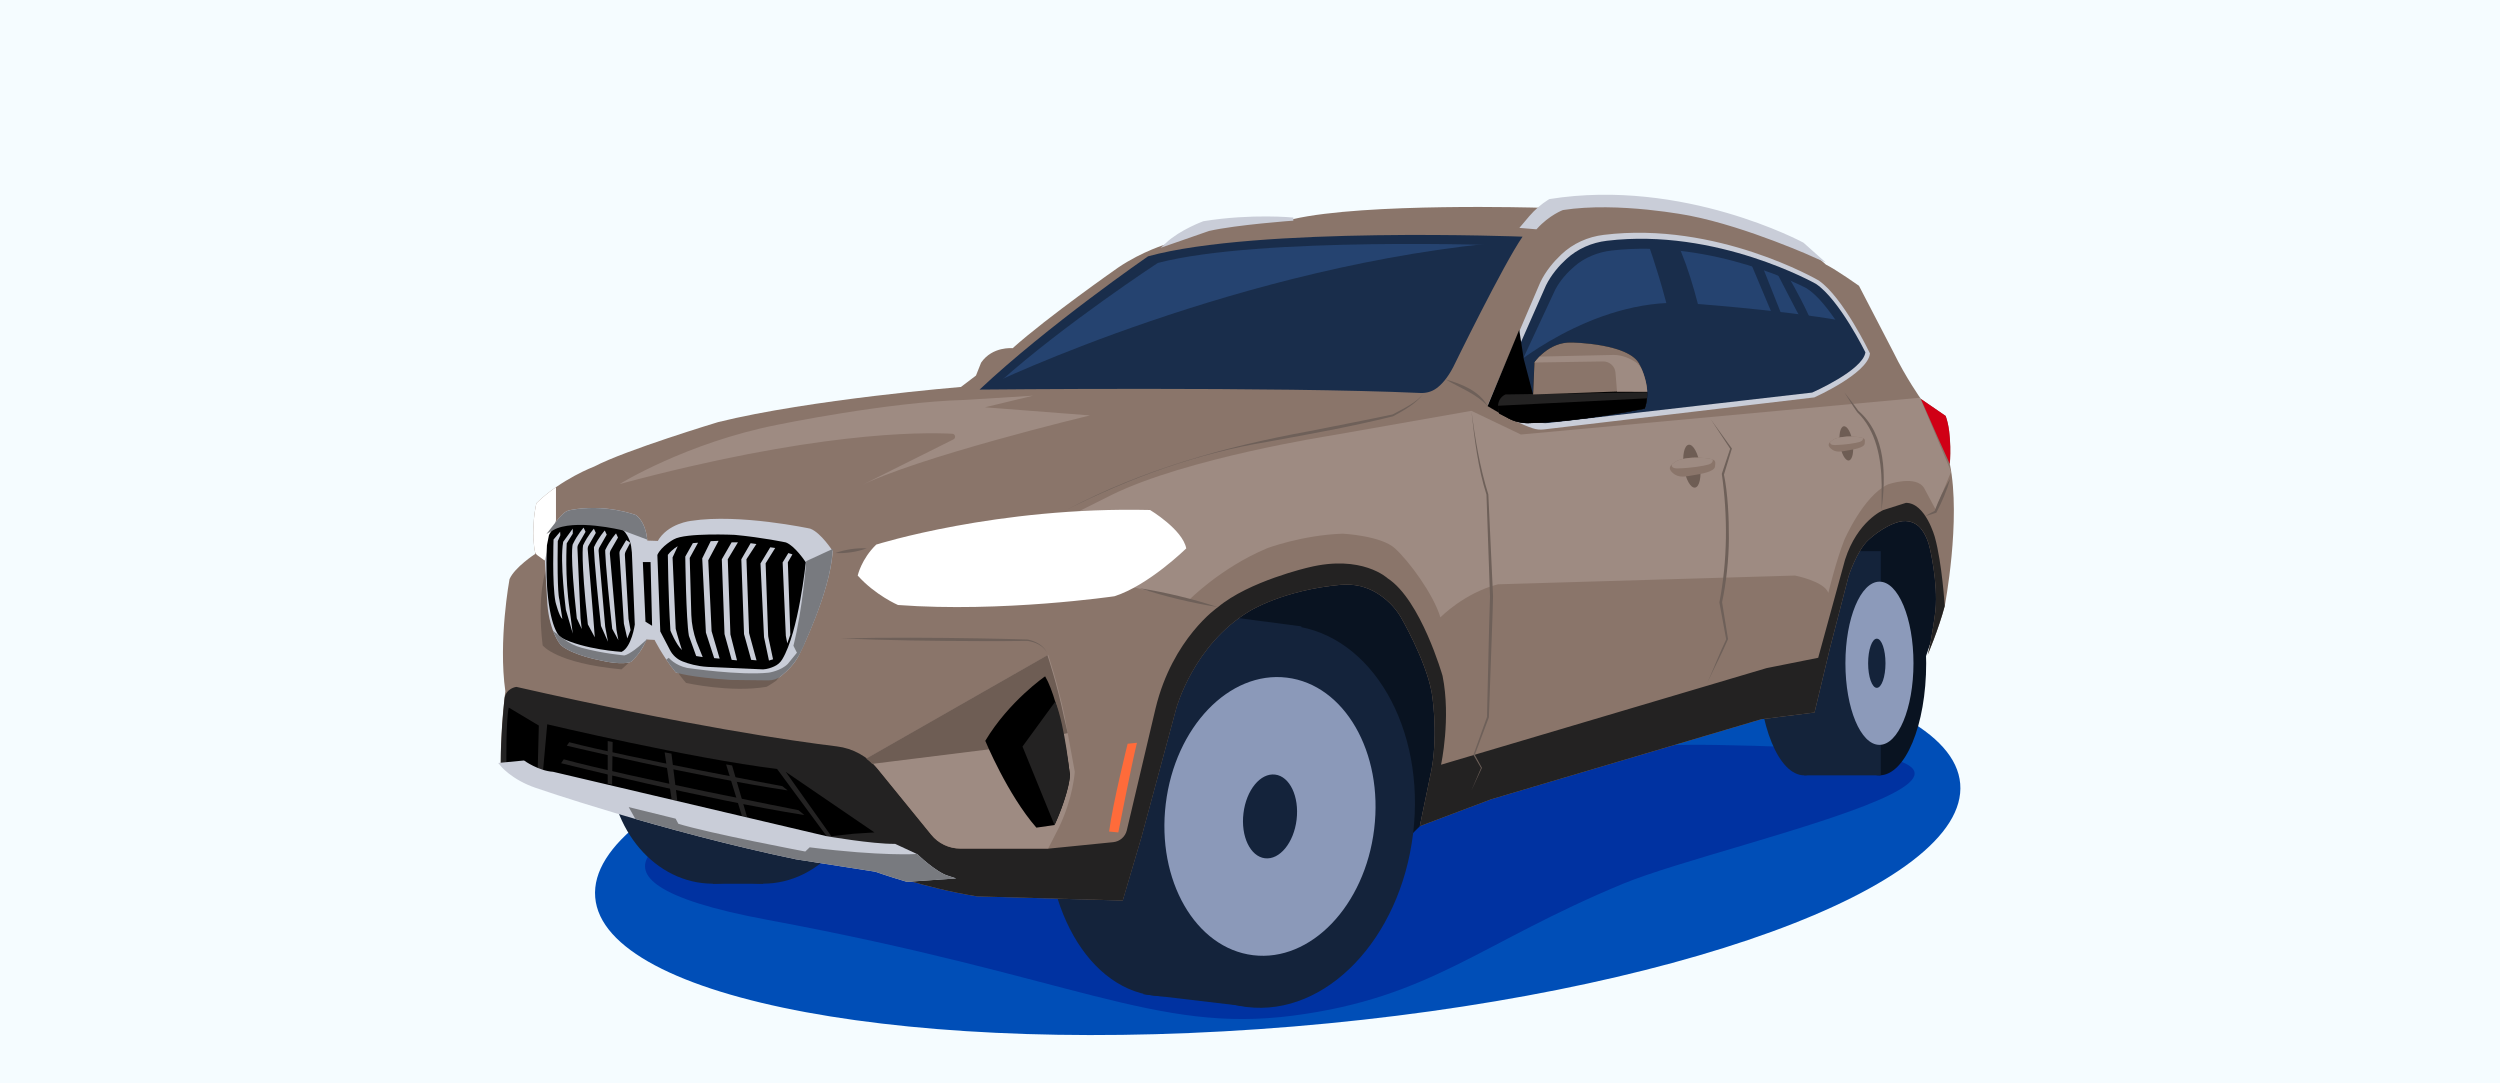 <?xml version="1.0" encoding="UTF-8"?> <svg xmlns="http://www.w3.org/2000/svg" width="360" height="156" viewBox="0 0 360 156" fill="none"><rect x="0" y="0" width="360" height="156" fill="#333333" stroke="none"/><g clip-path="url(#clip0_1_121)"><path d="M360 0H0V156H360V0Z" fill="#F5FCFF"></path><path d="M186.22 147.82C240.5 143.3 283.51 127.65 282.27 112.86C281.04 98.07 236.04 89.74 181.76 94.26C127.48 98.78 84.47 114.43 85.71 129.22C86.94 144.01 131.94 152.34 186.22 147.82Z" fill="#004EB7"></path><path d="M152.48 119.18C142.05 121.04 108.53 115.72 104.34 117.19C100.15 118.65 77.51 126.34 110.57 132.47C154.77 140.67 166.35 148.85 186.22 146.25C206.09 143.65 213.11 135.79 233.72 127.26C248.86 120.99 311.74 108.29 247.01 107.27C226.23 106.94 213.73 110.92 192.74 112.44C171.75 113.96 165.61 100.03 165.61 100.03" fill="#0032A1"></path><path d="M186.49 128.53L199.78 123.6L213.85 109.7L273.31 94.35L276.35 97.41L279.04 89.49L280.02 80.45L278.17 73.92L271.86 69.27L238.46 81.24L203.42 77.41L175.71 81.04L159.71 102.17L186.49 128.53Z" fill="#091321"></path><path d="M164.65 143.17L180.18 145.01L187.4 90.2L171.9 88.16L164.65 143.17Z" fill="#14233B"></path><path d="M187.92 118.18C186.08 133.34 176.32 144.62 166.13 143.38C155.94 142.14 149.17 128.85 151.01 113.69C152.85 98.53 162.61 87.25 172.8 88.49C182.99 89.73 189.76 103.02 187.92 118.18Z" fill="#14233B"></path><path d="M203.48 120.07C201.64 135.23 190.92 146.39 179.54 145.01C168.16 143.63 160.43 130.22 162.27 115.06C164.11 99.9 174.83 88.74 186.21 90.12C197.59 91.5 205.33 104.91 203.48 120.07Z" fill="#14233B"></path><path d="M197.88 119.39C196.54 130.43 188.74 138.56 180.45 137.55C172.16 136.54 166.53 126.78 167.87 115.74C169.21 104.7 177.01 96.57 185.3 97.58C193.6 98.58 199.23 108.35 197.88 119.39Z" fill="#8B99B9"></path><path d="M186.71 118.03C186.31 121.36 184.27 123.85 182.15 123.59C180.04 123.33 178.65 120.43 179.06 117.1C179.46 113.77 181.5 111.28 183.62 111.54C185.73 111.8 187.11 114.7 186.71 118.03Z" fill="#14233B"></path><path d="M117.52 109.92C117.52 119.49 110.86 127.25 102.64 127.25C94.42 127.25 87.76 119.49 87.76 109.92C87.76 100.35 94.42 92.59 102.64 92.59C110.86 92.59 117.52 100.35 117.52 109.92Z" fill="#14233B"></path><path d="M109.89 92.59H102.64V127.26H109.89V92.59Z" fill="#14233B"></path><path d="M124.76 109.92C124.76 119.49 118.1 127.25 109.88 127.25C101.66 127.25 95 119.49 95 109.92C95 100.35 101.66 92.59 109.88 92.59C118.1 92.59 124.76 100.35 124.76 109.92Z" fill="#14233B"></path><path d="M277.37 95.51C277.37 104.42 274.36 111.65 270.64 111.65C266.92 111.65 263.91 104.43 263.91 95.51C263.91 86.6 266.92 79.37 270.64 79.37C274.36 79.37 277.37 86.59 277.37 95.51Z" fill="#091321"></path><path d="M253.2 96.49L266.44 95.51C266.44 104.42 263.47 111.65 259.81 111.65C256.15 111.65 253.18 104.43 253.18 95.51C253.18 86.6 256.15 79.37 259.81 79.37C263.47 79.37 266.44 86.59 266.44 95.51" fill="#14233A"></path><path d="M270.83 79.37H259.82V111.65H270.83V79.37Z" fill="#14233A"></path><path d="M275.54 95.51C275.54 102 273.34 107.26 270.64 107.26C267.93 107.26 265.74 102 265.74 95.51C265.74 89.02 267.94 83.76 270.64 83.76C273.34 83.75 275.54 89.01 275.54 95.51Z" fill="#8C9ABA"></path><path d="M271.51 95.51C271.51 97.47 270.95 99.05 270.26 99.05C269.57 99.05 269.01 97.46 269.01 95.51C269.01 93.55 269.57 91.97 270.26 91.97C270.95 91.96 271.51 93.55 271.51 95.51Z" fill="#14233A"></path><path d="M72.1 110.03C72.1 110.03 73.66 112.04 77.16 113.23C77.16 113.23 95.01 119.4 114.58 123.5L126.04 125.29C126.04 125.29 133.18 127.89 140.69 129.08L161.67 129.68L164.35 120.6L169.39 101.96C169.39 101.96 171.86 92.86 179.9 88.02C179.9 88.02 184.73 84.97 193.09 84.21C194.89 84.05 196.71 84.44 198.25 85.39C199.44 86.12 200.75 87.23 201.7 88.84C201.7 88.84 205.27 94.94 206.16 99.7C206.16 99.7 207.13 105.2 206.16 110.71L204.45 118.97L214.72 115.1L253.63 103.57L261.29 102.6L263.52 93.3L266.2 82.96C266.2 82.96 267.39 79.3 269.03 77.78C269.03 77.78 271.17 75.72 273.53 75.13C274.65 74.85 275.86 75.2 276.59 76.1C277.08 76.7 277.58 77.6 277.89 78.94C277.89 78.94 279.08 83.85 278.71 87.87C278.71 87.87 278.19 92.11 277.59 94.27C277.59 94.27 279.15 90.62 280.04 87.28C280.04 87.28 282.42 74.86 280.78 66.82C280.78 66.82 281.15 62.51 280.18 59.9L276.61 57.45C276.61 57.45 274.45 54.4 272.67 50.75L267.69 41.15C267.69 41.15 264.42 38.84 262.93 38.1L259.58 35.12C259.58 35.12 242.4 25.82 223.2 28.87L221.56 29.91C221.56 29.91 196.57 29.17 186.22 31.55C186.22 31.55 180.34 30.95 173.35 32.07C173.35 32.07 170.08 33.26 168.07 35.12C168.07 35.12 164.5 36.16 161 38.54C161 38.54 150.88 45.61 145.82 50.14C145.82 50.14 142.92 49.84 141.28 52.22L140.54 54.08L138.38 55.72C138.38 55.72 116.66 57.51 103.42 60.78C103.42 60.78 90.1 64.8 85.57 67.18C85.57 67.18 80.81 68.97 77.24 72.46C77.24 72.46 76.35 76.11 77.09 79.75C77.09 79.75 74.11 81.68 73.37 83.4C73.37 83.4 71.73 92.25 72.77 99.54C72.77 99.54 72.1 104.38 72.1 110.03Z" fill="#8A756A"></path><path d="M213.85 109.7L215.75 112.43L219.54 109.97L254.64 100.6L259.88 95.92L213.85 109.7Z" fill="#4EE700"></path><path d="M161.04 119.87C161.04 119.87 162.94 110.11 163.72 106.96L162.38 107.1C162.38 107.1 160.24 115.66 159.71 119.74L161.04 119.87Z" fill="#FF6B3A"></path><path d="M89.21 69.71C89.21 69.71 98.81 63.76 111.98 61.16C111.98 61.16 127.94 57.87 138.93 57.59L148.75 56.98L141.83 58.65L156.95 59.82C156.95 59.82 131.62 65.91 123.51 70.16L137.3 63.27C137.69 63.07 137.57 62.48 137.13 62.46C132.45 62.21 117.02 62.22 89.21 69.71Z" fill="#9E8B82"></path><path d="M120.27 79.64C121.74 79.12 123.27 78.89 124.83 78.96C123.36 79.49 121.83 79.71 120.27 79.64Z" fill="#6E6059"></path><path d="M193.36 76.85C193.36 76.85 198.86 77.13 200.87 78.96C202.88 80.79 206.37 85.48 207.42 88.9C207.42 88.9 210.82 85.4 215.7 84.14L258.48 82.88C258.48 82.88 262.67 83.69 263.28 85.37C263.28 85.37 264.4 80.74 265.57 77.78C265.57 77.78 268.3 71.42 271.87 69.75C271.87 69.75 275.94 68.33 277.09 70.31L278.72 73.35L280.96 67.92L276.48 57.27L219.01 62.57L211.88 59.16L191.48 62.75C191.48 62.75 170.84 65.97 160.07 71.27L154.68 73.97L162.19 84.33L171.19 86.43C171.19 86.43 175.75 81.78 182.39 78.98C182.39 78.96 187.54 77.04 193.36 76.85Z" fill="#9E8B82"></path><path d="M78.69 81.86L79.66 88.08L80.68 91.01L83.16 93.61L91.17 94.84C90.61 95.4 89.5 96.39 89.5 96.39C80 95.5 78.14 92.93 78.14 92.93C77.25 85.38 78.69 81.86 78.69 81.86Z" fill="#6E5D54"></path><path d="M110.64 97.75C111.26 97.76 111.87 97.55 112.36 97.16C113.29 96.4 114.3 95.39 114.88 94.19C114.88 94.19 119.34 85.26 119.68 79.41C119.68 79.41 118.06 76.9 116.61 76.34C116.61 76.34 106.46 74.16 99.59 75.22C99.59 75.22 96.24 75.55 94.85 78.12L93.01 78.06C93.01 78.06 92.95 75.55 91.5 74.38C91.5 74.38 87.19 72.7 82.13 73.67C81.82 73.73 81.53 73.88 81.3 74.1C80.7 74.67 79.54 75.91 78.96 77.48L78.69 80.94L79.04 86.96C79.37 91.04 80.94 92.76 80.94 92.76C82.63 94.15 86.34 94.84 86.34 94.84C89.6 95.63 90.77 95.11 90.77 95.11C91.52 94.37 92.25 93.58 92.96 91.86L94.4 91.93C94.4 91.93 95.47 94.16 97.43 96.63C97.43 96.63 99.22 97.3 105.28 97.69L110.64 97.75Z" fill="#C9CDD8" stroke="#C9CDD8" stroke-width="0.446" stroke-miterlimit="10"></path><path d="M214.49 58.28C214.49 58.28 217.78 60.48 220.8 61.48C221.28 61.64 221.78 61.69 222.28 61.63L261.21 57.02C261.21 57.02 268.67 53.67 269.06 50.93C269.06 50.93 265.24 42.94 261.77 40.56C261.77 40.56 247.16 32.03 230.95 34.03C228.72 34.3 226.62 35.24 224.98 36.79C223.9 37.81 222.75 39.15 221.98 40.77L214.49 58.28Z" fill="#C9CDD8" stroke="#C9CDD8" stroke-width="0.42" stroke-miterlimit="10"></path><path d="M77.02 79.38C76.41 75.86 77.24 72.46 77.24 72.46C78.14 71.58 79.11 70.81 80.06 70.15V74.95L78.43 80.72L77.4 79.97C77.2 79.83 77.06 79.62 77.02 79.38Z" fill="white"></path><path d="M280.77 66.81C280.77 66.81 281.14 62.5 280.17 59.89L276.6 57.44L279.09 63.09L280.77 66.81Z" fill="#D00015"></path><path d="M168.07 35.12C170.08 33.26 173.35 32.07 173.35 32.07C180.34 30.95 186.22 31.55 186.22 31.55C186.22 31.55 178.04 32.14 174.05 33.04L168.07 35.12Z" fill="#C9CDD8" stroke="#C9CDD8" stroke-width="0.446" stroke-miterlimit="10"></path><path d="M223.04 28.97L223.19 28.88C242.38 25.83 259.57 35.13 259.57 35.13L261.67 37C261.67 37 251.75 32.49 243.42 30.85C243.42 30.85 233.05 28.77 225 30.03C225 30.03 223 30.76 221.16 32.79L219.24 32.63L220.4 31.26C221.17 30.37 222.05 29.59 223.04 28.97Z" fill="#C9CDD8" stroke="#C9CDD8" stroke-width="0.446" stroke-miterlimit="10"></path><path d="M72.64 100.67C72.46 102.43 72.11 106.02 72.11 110.03C72.11 110.03 73.67 112.04 77.17 113.23C77.17 113.23 95.02 119.4 114.59 123.5L126.05 125.29C126.05 125.29 133.19 127.89 140.7 129.08L161.68 129.68L164.36 120.6L169.4 101.96C169.4 101.96 171.87 92.86 179.91 88.02C179.91 88.02 184.74 84.97 193.1 84.21C194.9 84.05 196.72 84.44 198.25 85.39C199.44 86.12 200.75 87.23 201.7 88.84C201.7 88.84 205.27 94.94 206.16 99.7C206.16 99.7 207.13 105.2 206.16 110.71L204.45 118.97L214.72 115.1L253.63 103.57L261.29 102.6L263.52 93.3L266.2 82.96C266.2 82.96 267.39 79.3 269.03 77.78C269.03 77.78 271.17 75.72 273.53 75.12C274.65 74.84 275.85 75.19 276.59 76.09C277.08 76.69 277.58 77.59 277.89 78.94C277.89 78.94 279.08 83.85 278.71 87.87C278.71 87.87 278.19 92.11 277.59 94.27C277.59 94.27 279.15 90.62 280.04 87.28C280.04 87.28 279.67 81.18 278.63 77.39C278.63 77.39 277.29 72.41 274.46 72.41L271.19 73.45C271.19 73.45 267.47 75.01 265.69 80.59L261.82 94.72L254.38 96.21L207.51 110.12C207.51 110.12 208.96 103.46 207.73 97.33C207.73 97.33 204.61 86.39 199.81 83.27C199.81 83.27 196.13 79.81 188.43 81.71C188.43 81.71 179.84 83.68 175.37 87.44C175.37 87.44 168.84 91.91 166.4 102.01L162.26 119.57C162.04 120.49 161.26 121.17 160.32 121.27L150.94 122.21H138.3C136.67 122.21 135.13 121.48 134.11 120.22L126.38 110.72C124.92 108.92 122.81 107.76 120.51 107.48C114.15 106.71 99.11 104.54 74.4 98.92C74.4 98.88 72.8 99.09 72.64 100.67Z" fill="#232222"></path><path d="M150.94 122.18H138.3C136.67 122.18 135.13 121.45 134.11 120.19L126.38 110.69C125.92 110.13 125.41 109.63 124.84 109.2L150.94 94.31C150.94 94.31 152.37 98.59 153.32 103.22L154.77 111.14C154.77 111.14 154.55 114.88 152.48 119.17L150.94 122.18Z" fill="#9E8B82"></path><path d="M153.21 103.26C152.26 98.63 150.83 94.35 150.83 94.35L124.73 109.24C125.04 109.47 125.33 109.72 125.6 110L143.17 107.81L153.75 105.57L153.21 103.26Z" fill="#6E5D54"></path><path d="M141.06 56.1C141.06 56.1 184.03 55.66 204.54 56.59C205.37 56.63 206.2 56.4 206.87 55.9C207.59 55.37 208.45 54.44 209.28 52.83C209.28 52.83 216.5 38.03 219.25 34.08C219.25 34.08 181.01 32.59 165.32 36.91C165.31 36.91 150.88 46.87 141.06 56.1Z" fill="#192D4B"></path><path d="M144.06 54.92C144.06 54.92 184.23 54.53 203.4 55.36C204.18 55.39 204.95 55.19 205.58 54.75C206.25 54.28 207.06 53.45 207.83 52.02C207.83 52.02 214.57 38.85 217.15 35.35C217.15 35.35 181.41 34.03 166.74 37.86C166.72 37.85 153.23 46.72 144.06 54.92Z" fill="#254370"></path><path d="M215.29 57.73C215.29 57.73 218.51 59.82 221.46 60.77C221.93 60.92 222.42 60.97 222.91 60.91L260.95 56.53C260.95 56.53 268.24 53.34 268.62 50.74C268.62 50.74 264.89 43.15 261.5 40.88C261.5 40.88 247.22 32.77 231.39 34.67C229.21 34.93 227.16 35.83 225.56 37.3C224.5 38.27 223.39 39.55 222.63 41.08L215.29 57.73Z" fill="#192D4B"></path><path d="M217.14 56.33C217.14 56.33 220.14 58.16 222.88 59C223.31 59.13 223.78 59.17 224.23 59.12L259.65 55.27C259.65 55.27 266.44 52.47 266.79 50.18C266.79 50.18 263.32 43.51 260.16 41.52C260.16 41.52 246.87 34.4 232.12 36.07C230.09 36.3 228.18 37.08 226.69 38.38C225.71 39.23 224.67 40.35 223.96 41.7L217.14 56.33Z" fill="#254370"></path><path d="M126.18 78.42C126.18 78.42 143.59 72.92 165.61 73.44C165.61 73.44 170.3 76.25 170.82 78.97C170.82 78.97 165.39 84.3 160.48 85.86C160.48 85.86 144.26 88.24 129.31 87.12C129.31 87.12 126.04 85.71 123.51 82.88C123.51 82.88 124.03 80.5 126.18 78.42Z" fill="white"></path><path d="M97.43 96.62C97.79 97.07 98.37 97.89 98.79 98.34C98.79 98.34 105.21 99.79 110.39 98.9C110.39 98.9 110.99 98.58 111.77 98.02L112.87 96.7L108.93 97.74L103.03 97.51L97.43 96.62Z" fill="#6E5D54"></path><path d="M109.88 96.39L101.87 96.03C100.38 95.94 99.14 95.58 98.28 95.24C97.5 94.93 96.86 94.35 96.48 93.61L95.08 90.93L94.66 79.91C95.25 78.61 97.04 77.66 97.04 77.66C98.73 76.69 105.8 77.02 105.8 77.02C109.84 77.4 113.17 78.11 113.17 78.11C114.46 78.61 115.9 80.77 116.03 80.97C116.03 80.97 115.01 91.05 112.64 94.95C112.37 95.4 111.97 95.75 111.49 95.96C111.06 96.16 110.48 96.36 109.88 96.39Z" fill="black"></path><path d="M90.99 79.55L91.41 89.94C91.41 89.94 90.96 93.18 89.51 93.87C89.51 93.87 84.07 93.54 80.78 91.81C80.78 91.81 79.31 91.04 78.81 84.94C78.81 84.94 78.57 82.06 78.76 78.51L79.05 77.06C79.05 77.06 79.43 76.15 80.21 75.8L80.5 75.72C85.41 74.62 89.69 76.29 89.69 76.29C90.68 77.25 90.88 78.63 90.88 78.63L90.99 79.55Z" fill="black"></path><path d="M141.88 106.68C141.88 106.68 145.08 114.42 149.24 119.18L151.84 118.81C151.84 118.81 153.92 114.35 154.07 111.52C154.07 111.52 152.73 101.18 150.5 97.39C150.51 97.38 145.3 100.96 141.88 106.68Z" fill="black"></path><path d="M80.22 75.3C80.62 74.78 81.02 74.37 81.3 74.11C81.53 73.89 81.82 73.74 82.13 73.68C87.18 72.7 91.5 74.39 91.5 74.39C92.46 75.17 92.81 76.54 92.94 77.37L89.66 76.14C89.66 76.14 82.65 74.39 79.56 76.14L80.22 75.3Z" fill="#787A7F" stroke="#787A7F" stroke-width="0.446" stroke-miterlimit="10"></path><path d="M115 93.98C115 93.98 119.34 85.26 119.67 79.4L116.31 80.95C116.31 80.95 115.79 87.78 114.49 92.96L115 93.98Z" fill="#787A7F" stroke="#787A7F" stroke-width="0.446" stroke-miterlimit="10"></path><path d="M114.88 94.19C114.3 95.38 113.29 96.4 112.36 97.16C111.88 97.55 111.27 97.76 110.64 97.75L105.28 97.69C99.22 97.3 97.43 96.63 97.43 96.63C96.94 96.01 96.5 95.41 96.13 94.86C96.13 94.86 97.04 96.01 98.91 96.4C98.91 96.4 106.61 97.54 110.75 97.08C110.75 97.08 112.56 96.81 113.6 95.76L114.88 94.19Z" fill="#787A7F" stroke="#787A7F" stroke-width="0.446" stroke-miterlimit="10"></path><path d="M80.19 91.55C80.59 92.38 80.94 92.76 80.94 92.76C82.63 94.15 86.34 94.84 86.34 94.84C89.6 95.63 90.77 95.11 90.77 95.11C91.32 94.57 91.86 94 92.39 93.05C92.39 93.05 90.86 94.42 89.93 94.61C89.93 94.61 86.68 94.32 83.68 93.49C82.69 93.22 81.77 92.75 80.96 92.13L80.19 91.55Z" fill="#787A7F" stroke="#787A7F" stroke-width="0.446" stroke-miterlimit="10"></path><path d="M205.07 56.59C203.96 58.11 202.22 59.06 200.6 59.95C194.65 61.43 188.61 62.51 182.58 63.61C172.51 65.25 162.77 68.79 153.67 73.37C164.54 67.61 176.47 64.29 188.52 62.09C192 61.39 197.01 60.43 200.53 59.68C201.98 58.9 203.95 58.01 205.07 56.59Z" fill="#6E6059"></path><path d="M208.15 54.63C210.42 55.26 213.05 56.3 214.22 58.48C212.56 56.68 210.22 55.85 208.15 54.63Z" fill="#6E6059"></path><path d="M211.88 59.15C212.43 63.21 213.09 67.29 214.32 71.2L215 85.85C214.94 88.76 214.8 91.66 214.71 94.57C214.7 94.58 214.41 103.28 214.4 103.3C214.39 103.32 212.37 108.71 212.36 108.73L212.35 108.65L213.38 110.54L213.39 110.57L213.38 110.6L211.88 113.84L213.28 110.56V110.61L212.19 108.75L212.17 108.71L212.18 108.67L214.13 103.23C214.11 103.47 214.34 94.51 214.33 94.57C214.41 91.69 214.45 88.7 214.56 85.88L214.05 71.22C212.85 67.49 212.31 63.16 211.88 59.15Z" fill="#6E6059"></path><path d="M265.57 56.47C266.22 57.31 267.1 58.42 267.6 59.15C271.68 62.67 271.56 68.64 270.94 73.54C270.92 72.27 270.98 70.99 270.96 69.73C270.91 66.07 270.19 61.98 267.44 59.36C266.78 58.43 266.19 57.44 265.57 56.47Z" fill="#6E6059"></path><path d="M280.84 68.93C280.35 70.64 279.65 72.26 278.83 73.83C278.31 74.01 277.78 74.18 277.24 74.31C277.7 74.03 278.18 73.78 278.66 73.54L278.57 73.62C279.19 72 279.91 70.41 280.84 68.93Z" fill="#6E6059"></path><path d="M164.09 84.7C167.92 85.31 171.68 86.22 175.36 87.42C171.53 86.81 167.77 85.9 164.09 84.7Z" fill="#6E6059"></path><path d="M121.05 91.93C127.78 91.77 134.52 91.82 141.25 91.93C143.49 91.96 145.74 92.03 147.98 92.09C148.57 92.2 149.12 92.42 149.62 92.72C150.11 93.03 150.54 93.46 150.76 94C150.25 92.94 149 92.44 147.97 92.29C145.73 92.31 143.48 92.34 141.24 92.32C134.51 92.3 127.78 92.22 121.05 91.93Z" fill="#6E6059"></path><path d="M142.63 55.36C142.63 55.36 178.86 37.95 217.81 34.75L215.29 40.27L208.14 52.53L206.67 55L204.74 56.1L180.23 55.37H142.63V55.36Z" fill="#192D4B"></path><path d="M217.14 53.27C217.14 53.27 229.1 42.91 242.69 43.64C242.69 43.64 256.13 44.56 265.32 46.2L267.89 50.38L265.57 52.78L259.69 55.81L222.76 60.05L217.41 58.86L217.14 53.27Z" fill="#192D4B"></path><path d="M214.21 58.48L218.77 47.49L219.42 51.7L220.76 56.81L220.95 52.19C220.95 52.19 222.96 49.22 226.31 49.33C226.31 49.33 234.75 49.44 236.13 52.57C236.13 52.57 237.98 55.95 236.84 58.85C236.84 58.85 227.46 60.8 220.09 60.94C219.11 60.96 218.15 60.73 217.28 60.28L214.21 58.48Z" fill="black"></path><path d="M237.2 56.49C237.21 57.06 237.13 58.1 236.84 58.84C236.84 58.84 227.46 60.79 220.09 60.93C219.11 60.95 218.15 60.72 217.28 60.27L215.88 59.55C215.88 59.55 215.14 57.63 216.77 56.8L220.12 56.75L237.2 56.49Z" fill="#232222"></path><path d="M237.16 57.36C237.11 57.85 237.01 58.4 236.84 58.84C236.84 58.84 227.46 60.79 220.09 60.93C219.11 60.95 218.15 60.72 217.28 60.27L215.88 59.55C215.88 59.55 215.68 59.04 215.71 58.43L237.16 57.36Z" fill="black"></path><path d="M220.77 56.8L220.96 52.18C220.96 52.18 222.97 49.21 226.32 49.32C226.32 49.32 234.76 49.43 236.14 52.56C236.14 52.56 237.1 54.32 237.21 56.39L232.86 56.38L220.77 56.8Z" fill="#8A756A"></path><path d="M232.85 56.39L237.2 56.4C237.13 55.11 236.74 53.94 236.44 53.25C236.24 52.78 235.91 52.38 235.48 52.11C234.81 51.68 233.67 51.11 232.37 51.11L221.68 51.35L220.95 52.2L230.86 52.05C231.78 52.04 232.56 52.74 232.63 53.66L232.85 56.39Z" fill="#9E8B82"></path><path d="M151.96 101.03L147.24 107.5L151.85 118.81C151.85 118.81 153.6 115.2 154.08 111.85C154.08 111.85 153.41 104.67 151.96 101.03Z" fill="#232222"></path><path d="M96.17 79.9C96.17 79.9 96.22 85.71 96.54 90.8C96.54 90.8 97.3 92.73 98.2 93.61C98.2 93.61 97.47 91.31 97.3 90.55L96.85 80.27L97.59 78.67C97.59 78.66 96.83 79.05 96.17 79.9Z" fill="#C9CDD8"></path><path d="M99.77 78.21L98.68 80.15C98.68 80.15 98.79 89.23 99.2 91.55L100.25 94.47L101.19 94.62L100.29 92.39C99.86 91.15 99.59 89.86 99.55 88.55L99.32 80.34L100.52 78.15L99.77 78.21Z" fill="#C9CDD8"></path><path d="M102.34 77.93L103.48 77.88L101.99 80.68L102.47 90.89L103.63 94.84L102.84 94.77L101.65 91.09L101.12 80.41L102.34 77.93Z" fill="#C9CDD8"></path><path d="M105.35 78.1H106.26L104.8 80.54L105.18 91.36L106.13 95.09L105.36 95.02L104.33 91.31L103.94 80.54L105.35 78.1Z" fill="#C9CDD8"></path><path d="M108.09 78.22L108.92 78.34L107.49 80.53L107.87 91.17L108.94 95.09L108.17 95.02L107.14 91.31L106.75 80.54L108.09 78.22Z" fill="#C9CDD8"></path><path d="M110.92 78.81L111.63 78.91L110.25 81.12L110.61 91.42C110.62 91.57 110.63 91.73 110.67 91.88L111.32 94.94L110.73 95.12L110.02 91.75L109.51 81.14L110.92 78.81Z" fill="#C9CDD8"></path><path d="M113.81 91.39L113.45 80.97L114.11 79.83L113.52 79.64L112.7 80.99L113.16 91.57L113.37 92.65L113.81 91.39Z" fill="#C9CDD8"></path><path d="M80.66 76.57L79.71 77.69C79.71 77.69 79.49 84.09 79.99 86.68C79.99 86.68 80.49 88.7 80.98 89.14L80.55 86.33C80.55 86.33 80.2 85.64 80.32 77.92L80.69 77.08L80.66 76.57Z" fill="#C9CDD8"></path><path d="M82.48 91.24L81.49 87.82C81.49 87.82 80.58 80.86 81.1 78.02L82.48 76.12V76.85L81.61 78.24C81.61 78.24 81.31 83.05 82.04 87.84L82.48 91.24Z" fill="#C9CDD8"></path><path d="M84.04 75.98C84.04 75.98 83.17 76.93 82.48 78.38C82.48 78.38 82 79.33 83.06 89.04L83.77 90.58L83.6 89.02L83.15 78.93C83.14 78.73 83.19 78.52 83.3 78.35L84.32 76.58L84.04 75.98Z" fill="#C9CDD8"></path><path d="M85.52 76.13C85.52 76.13 84.65 77.08 83.96 78.53C83.96 78.53 83.59 80.2 84.65 89.91L85.65 91.77L85.41 88.63L84.63 79.09C84.62 78.89 84.67 78.68 84.78 78.51L85.8 76.74L85.52 76.13Z" fill="#C9CDD8"></path><path d="M87.09 76.39C87.09 76.39 86.22 77.34 85.53 78.79C85.53 78.79 85.48 80.43 86.54 90.13L87.55 92.41L87.15 90.26L86.2 79.34C86.19 79.14 86.24 78.93 86.35 78.76L87.37 76.99L87.09 76.39Z" fill="#C9CDD8"></path><path d="M88.71 76.81C88.71 76.81 87.84 77.76 87.15 79.21C87.15 79.21 87.1 80.85 88.16 90.55L89.05 92.19L88.77 90.68L87.82 79.76C87.81 79.56 87.86 79.35 87.97 79.18L88.99 77.41L88.71 76.81Z" fill="#C9CDD8"></path><path d="M90.18 77.77L90.75 78.15L90.08 79.44C90.01 79.58 89.98 79.73 89.98 79.88L90.51 89.13L90.8 90.74L90.33 91.94L89.84 89.8L89.2 79.66C89.19 79.52 89.23 79.38 89.3 79.25L90.18 77.77Z" fill="#C9CDD8"></path><path d="M92.57 80.94H93.68L93.9 90.11L92.95 89.53L92.57 80.94Z" fill="black"></path><path d="M246.32 60.34L249.37 64.55L249.4 64.59L249.38 64.64L248.25 68.34C248.8 70.99 248.98 74.56 248.96 77.54C248.95 80.53 248.56 84.07 247.98 86.72L248.84 92.03C247.94 94.14 246.84 96.21 245.86 98.3C246.74 96.33 247.75 93.75 248.57 92.07C248.56 92.04 247.59 86.78 247.59 86.75C248.77 80.66 248.8 74.36 247.94 68.23L249.16 64.56L249.17 64.66L246.32 60.34Z" fill="#6E6059"></path><path d="M72.92 109.99C72.92 109.99 72.85 103.71 73.26 101.89L77.59 104.48L77.43 110.84L75.31 109.77L72.92 109.99Z" fill="black"></path><path d="M78.8 104.3C78.8 104.3 99.52 109.21 111.9 110.73L119.23 120.67L104.34 117.18L88.47 113.44L79.62 111.36L78.19 111.05L78.8 104.3Z" fill="black"></path><path d="M81.62 107.38C81.62 107.38 100.42 111.87 113.42 113.82L112.66 113.21C112.66 113.21 90.27 109.05 81.97 106.88L81.62 107.38Z" fill="#232222"></path><path d="M80.8 109.9C80.8 109.9 101.51 115.11 115.83 117.37L114.99 116.67C114.99 116.67 90.32 111.84 81.18 109.34L80.8 109.9Z" fill="#232222"></path><path d="M87.51 106.71L88.22 106.84L88.14 112.96L87.51 112.85V106.71Z" fill="#232222"></path><path d="M95.71 108.34L96.69 108.52L97.53 115.3L96.72 115.15L95.71 108.34Z" fill="#232222"></path><path d="M104.56 110.08L105.42 110.23L107.58 117.66L106.84 117.51L104.56 110.08Z" fill="#232222"></path><path d="M112.72 110.54L122.63 111.23L131.95 122.25L119.99 120.8L112.72 110.54Z" fill="#232222"></path><path d="M119.71 120.41L113.15 111.15L125.92 119.87L122.91 120.06L119.71 120.41Z" fill="black"></path><path d="M130.62 126.76C127.9 125.96 126.11 125.31 126.11 125.31L114.65 123.52C95.09 119.43 77.23 113.25 77.23 113.25C73.73 112.06 72.17 110.05 72.17 110.05L75.4 109.74C75.4 109.74 77.46 111.21 79.61 111.36L118.94 120.62C118.94 120.62 125.54 121.77 128.85 121.74L131.97 123.19C131.97 123.19 134.61 125.76 136.49 126.35L130.62 126.76Z" fill="#C9CDD8" stroke="#C9CDD8" stroke-width="0.446" stroke-miterlimit="10"></path><path d="M91.64 117.74C98.14 119.61 106.24 121.76 114.65 123.52L126.11 125.31C126.11 125.31 127.9 125.96 130.62 126.76L136.51 126.36C134.63 125.77 131.99 123.2 131.99 123.2C131.99 123.2 126.99 123.54 116.67 122.25L116.03 122.86C116.03 122.86 102.05 120.22 97.53 118.81L97.14 118.08L90.98 116.56L91.64 117.74Z" fill="#787A7F" stroke="#787A7F" stroke-width="0.446" stroke-miterlimit="10"></path><path d="M244.087 70.214C244.726 70.119 245.039 68.661 244.786 66.956C244.533 65.252 243.81 63.947 243.171 64.042C242.532 64.136 242.218 65.595 242.471 67.3C242.724 69.004 243.448 70.309 244.087 70.214Z" fill="#6E5D54"></path><path d="M244.65 65.9C243.45 65.84 241.83 66.08 241.29 66.47C240.75 66.86 239.97 67.29 240.87 68.1C241.77 68.91 242.8 68.6 243.84 68.43C244.88 68.26 246.9 67.95 246.96 67.17C247.03 66.37 247.33 66.04 244.65 65.9Z" fill="#8A756A"></path><path d="M244.65 65.9C243.45 65.84 241.83 66.08 241.29 66.47C241.1 66.6 240.89 66.74 240.73 66.9C240.69 67.22 240.89 67.47 241.63 67.45C243.55 67.4 245.31 67.1 246.03 66.89C246.49 66.76 246.7 66.47 246.63 66.17C246.3 66.04 245.71 65.95 244.65 65.9Z" fill="#9E8B82"></path><path d="M266.235 66.309C266.743 66.234 266.991 65.07 266.789 63.71C266.587 62.349 266.012 61.308 265.504 61.383C264.996 61.459 264.747 62.623 264.949 63.983C265.151 65.343 265.727 66.385 266.235 66.309Z" fill="#6E5D54"></path><path d="M266.67 62.86C265.71 62.81 264.42 63.01 263.99 63.31C263.56 63.62 262.93 63.97 263.66 64.61C264.38 65.25 265.2 65.01 266.03 64.87C266.86 64.73 268.48 64.49 268.52 63.86C268.56 63.23 268.81 62.98 266.67 62.86Z" fill="#8A756A"></path><path d="M266.67 62.86C265.71 62.81 264.42 63.01 263.99 63.31C263.84 63.42 263.67 63.53 263.54 63.65C263.51 63.9 263.66 64.1 264.26 64.09C265.79 64.05 267.2 63.81 267.78 63.64C268.15 63.54 268.32 63.3 268.26 63.07C267.99 62.98 267.52 62.91 266.67 62.86Z" fill="#9E8B82"></path><path d="M237.21 34.76C237.21 34.76 242.61 49.4 241.96 58.2L247.16 57.72C247.16 57.72 245.36 43.04 241.41 34.76H237.21Z" fill="#192D4B"></path><path d="M257.7 56.59C257.7 56.59 256.66 48.79 255.47 45.88L251.82 37.2L253.61 37.92L256.69 45.67C256.82 46 256.92 46.34 256.99 46.68L258.93 56.4L257.7 56.59Z" fill="#192D4B"></path><path d="M255.38 38.34L256.96 38.93C256.96 38.93 261.09 45.28 263.62 53.58L264.01 54.45L262.91 55C262.91 55 260.08 47.02 258.67 44.69L255.38 38.34Z" fill="#192D4B"></path></g><defs><clipPath id="clip0_1_121"><rect width="360" height="156" fill="white"></rect></clipPath></defs></svg> 